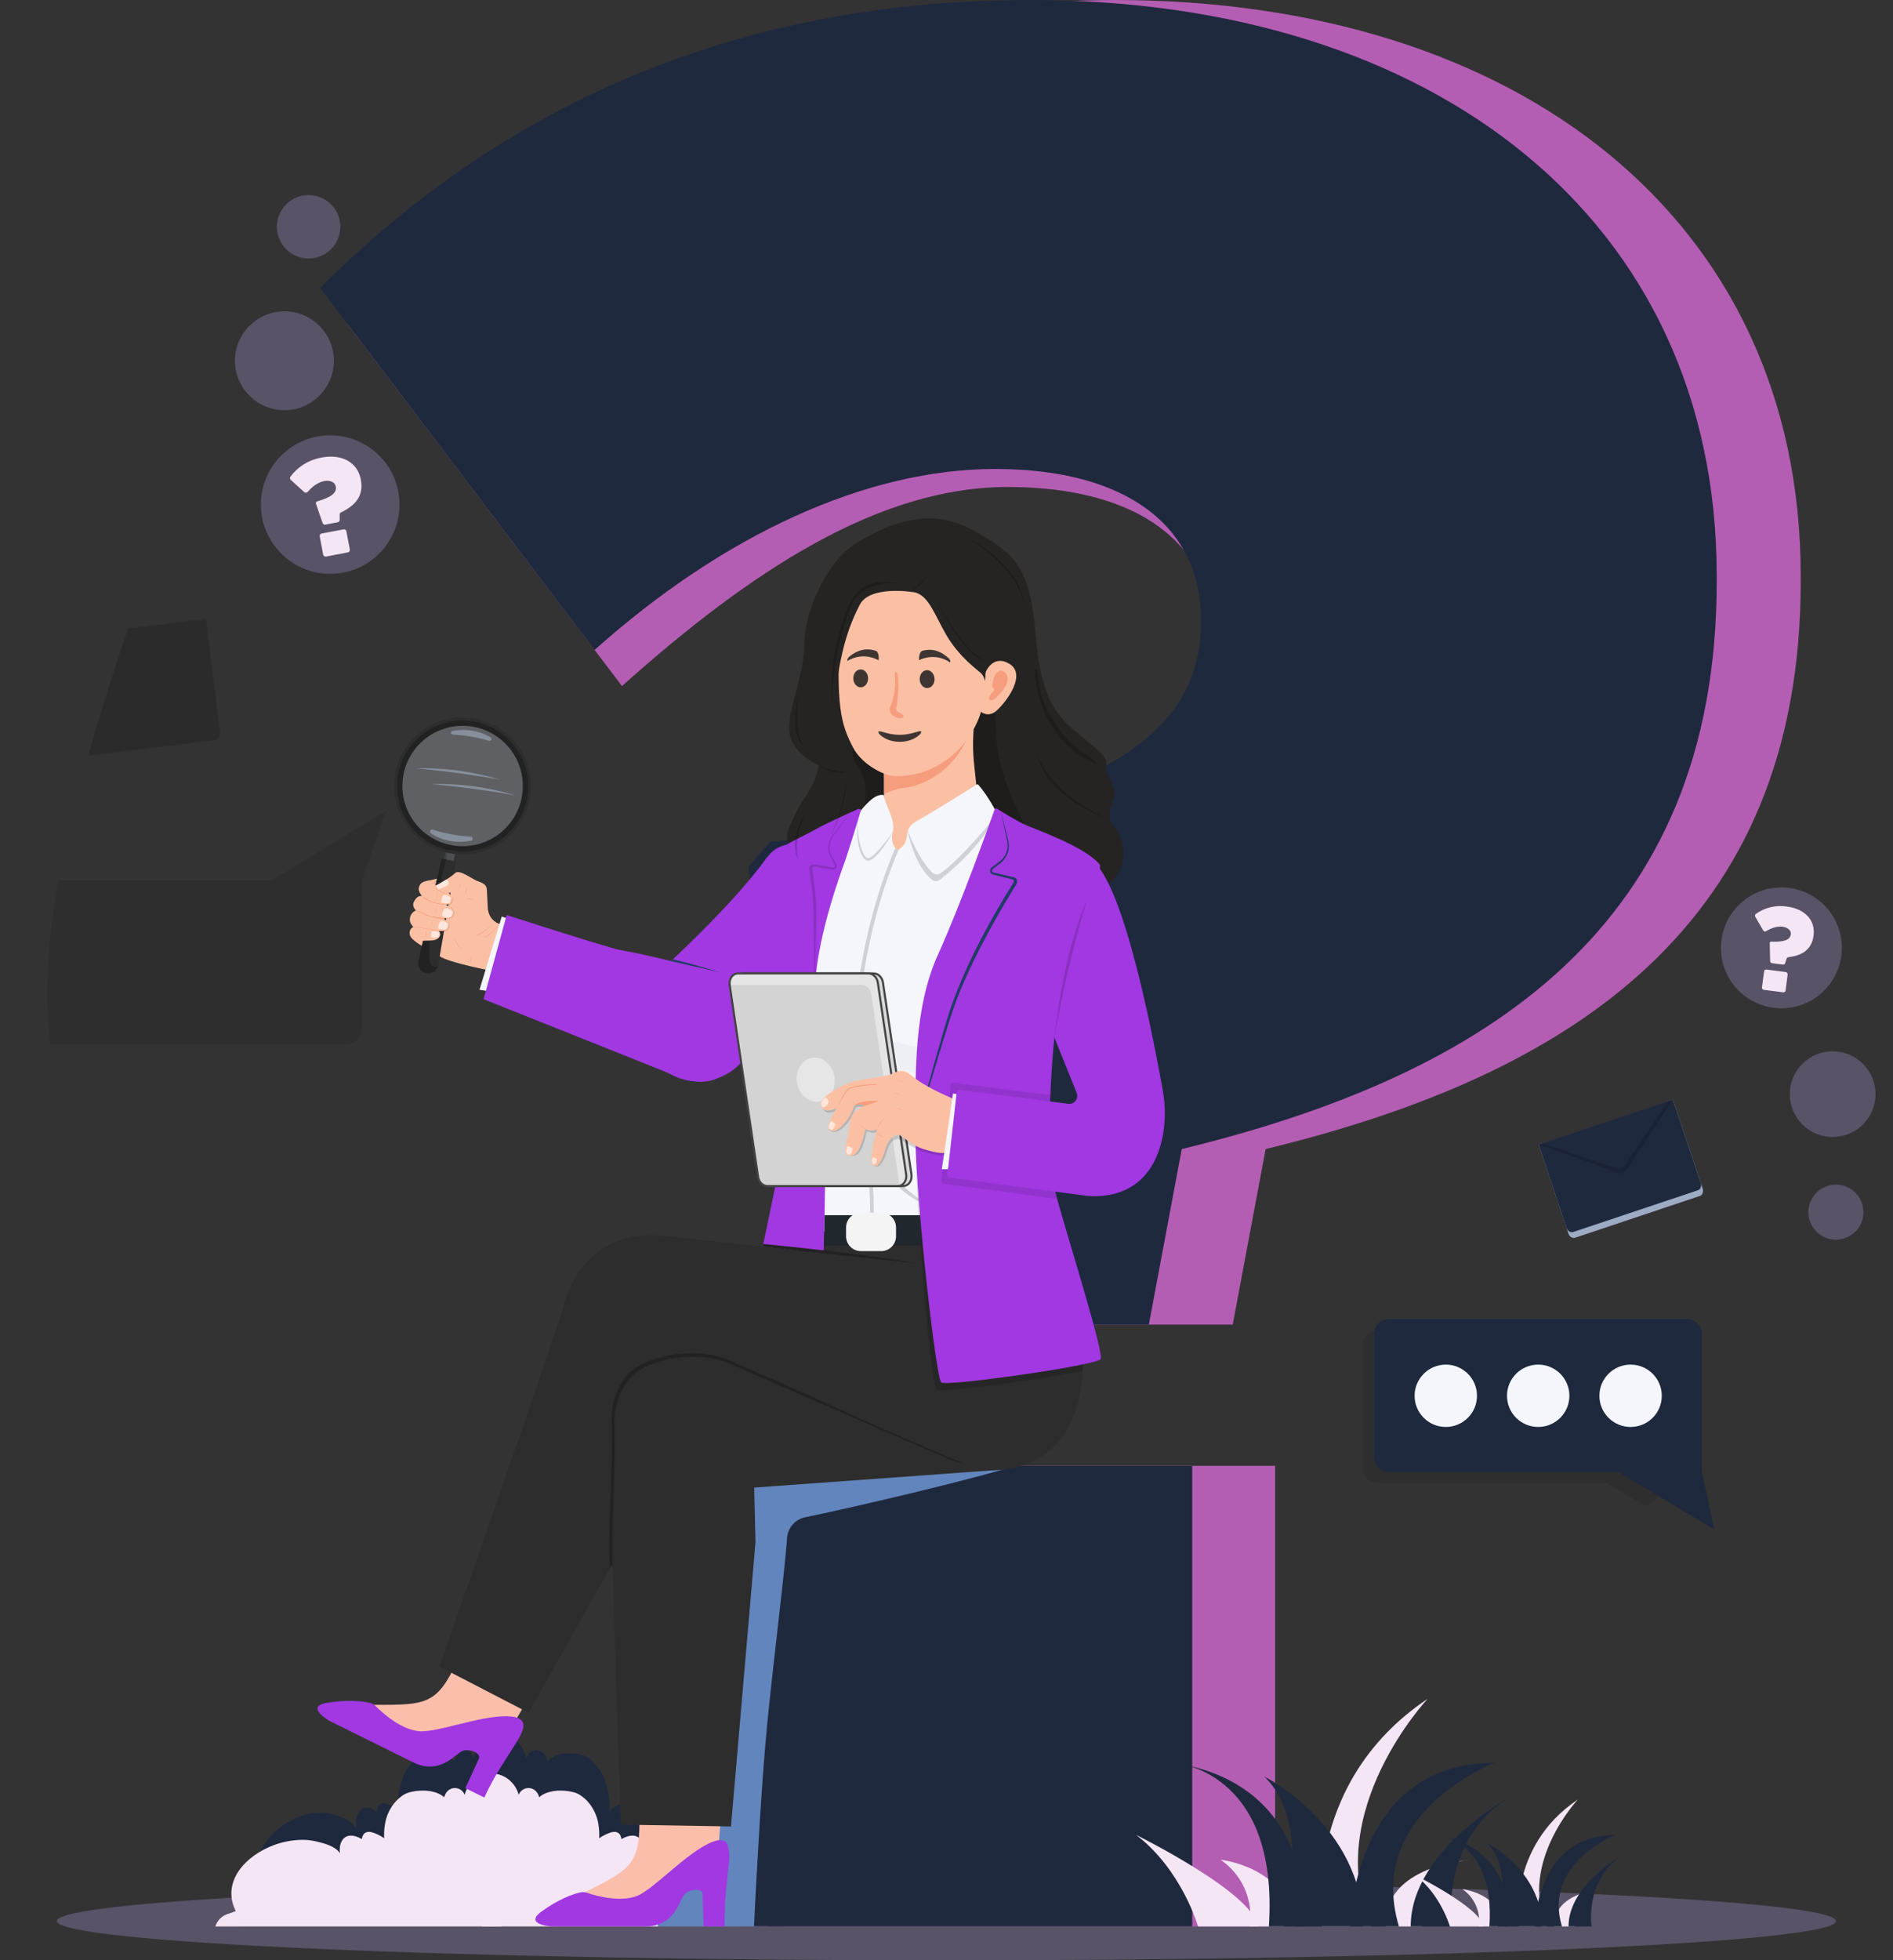 <svg width="429" height="444" viewBox="0 0 429 444" fill="none" xmlns="http://www.w3.org/2000/svg">
<rect x="0" y="0" width="429" height="444" fill="#333333" stroke="none"/>
<g clip-path="url(#clip0_672_1290)">
<path d="M214.488 444.004C325.826 444.004 416.084 440.022 416.084 435.11C416.084 430.198 325.826 426.216 214.488 426.216C103.149 426.216 12.892 430.198 12.892 435.11C12.892 440.022 103.149 444.004 214.488 444.004Z" fill="#595368"/>
<path d="M416.059 280.781C419.504 280.781 422.297 277.991 422.297 274.55C422.297 271.109 419.504 268.319 416.059 268.319C412.614 268.319 409.821 271.109 409.821 274.55C409.821 277.991 412.614 280.781 416.059 280.781Z" fill="#595368"/>
<path d="M415.325 257.52C420.689 257.52 425.037 253.177 425.037 247.819C425.037 242.462 420.689 238.119 415.325 238.119C409.961 238.119 405.613 242.462 405.613 247.819C405.613 253.177 409.961 257.52 415.325 257.52Z" fill="#595368"/>
<path d="M69.938 58.549C73.91 58.549 77.13 55.333 77.13 51.365C77.13 47.398 73.91 44.182 69.938 44.182C65.966 44.182 62.746 47.398 62.746 51.365C62.746 55.333 65.966 58.549 69.938 58.549Z" fill="#595368"/>
<path d="M64.459 92.904C70.647 92.904 75.663 87.894 75.663 81.713C75.663 75.532 70.647 70.522 64.459 70.522C58.271 70.522 53.255 75.532 53.255 81.713C53.255 87.894 58.271 92.904 64.459 92.904Z" fill="#595368"/>
<path d="M403.706 228.369C411.272 228.369 417.405 222.243 417.405 214.686C417.405 207.129 411.272 201.002 403.706 201.002C396.14 201.002 390.007 207.129 390.007 214.686C390.007 222.243 396.14 228.369 403.706 228.369Z" fill="#595368"/>
<path d="M401.161 217.691C401.16 217.806 401.203 217.917 401.28 218.003C401.356 218.089 401.462 218.143 401.577 218.155L404.023 218.473C404.136 218.496 404.254 218.477 404.354 218.418C404.453 218.359 404.527 218.266 404.561 218.155C404.659 217.838 404.806 217.422 404.879 217.153C404.908 217.062 404.962 216.981 405.036 216.92C405.11 216.859 405.2 216.821 405.295 216.811C408.255 216.42 410.555 215.223 410.995 211.924V211.876C411.46 208.357 408.94 205.84 404.953 205.327C402.485 204.944 399.965 205.541 397.932 206.989C397.834 207.058 397.764 207.161 397.737 207.278C397.71 207.396 397.727 207.519 397.785 207.624L399.571 210.727C399.637 210.84 399.741 210.927 399.865 210.971C400 210.998 400.14 210.972 400.256 210.898C401.528 210.116 402.874 209.75 403.999 209.896C405.124 210.043 405.956 210.727 405.858 211.656H405.833C405.687 212.804 404.488 213.415 401.308 213.268L401.112 213.439C401.082 213.473 401.065 213.516 401.063 213.562C401.088 214.05 401.137 216.665 401.161 217.691ZM399.302 223.653C399.295 223.717 399.301 223.782 399.32 223.844C399.338 223.906 399.369 223.964 399.41 224.014C399.451 224.064 399.501 224.105 399.558 224.135C399.615 224.166 399.678 224.184 399.742 224.191L404.097 224.753C404.161 224.763 404.227 224.76 404.29 224.745C404.353 224.73 404.413 224.702 404.465 224.663C404.518 224.624 404.562 224.576 404.595 224.52C404.629 224.464 404.65 224.402 404.659 224.337L405.124 220.721C405.132 220.59 405.092 220.46 405.011 220.356C404.93 220.253 404.813 220.183 404.684 220.159L400.329 219.597C400.266 219.587 400.202 219.589 400.14 219.605C400.078 219.62 400.02 219.649 399.97 219.688C399.919 219.727 399.877 219.776 399.847 219.831C399.816 219.887 399.797 219.949 399.791 220.012L399.302 223.653Z" fill="#F5E6F6"/>
<path d="M74.831 129.971C83.505 129.971 90.536 122.948 90.536 114.284C90.536 105.62 83.505 98.597 74.831 98.597C66.157 98.597 59.126 105.62 59.126 114.284C59.126 122.948 66.157 129.971 74.831 129.971Z" fill="#595368"/>
<path d="M73.118 118.463C73.158 118.593 73.246 118.703 73.364 118.771C73.482 118.839 73.621 118.86 73.754 118.829L76.543 118.291C76.666 118.264 76.776 118.196 76.856 118.099C76.936 118.001 76.981 117.88 76.983 117.754V116.532C76.98 116.428 77.009 116.326 77.066 116.238C77.123 116.151 77.205 116.083 77.301 116.044C80.383 114.553 82.487 112.427 81.778 108.689V108.64C81.019 104.633 77.399 102.776 72.874 103.631C69.571 104.266 67.345 105.928 65.828 107.956C65.745 108.064 65.706 108.201 65.719 108.337C65.733 108.473 65.798 108.599 65.902 108.689L68.935 111.45C69.053 111.545 69.2 111.597 69.351 111.596C69.498 111.573 69.635 111.504 69.742 111.401C70.868 110.081 72.164 109.202 73.485 108.957C74.806 108.713 75.907 109.177 76.103 110.228C76.347 111.548 75.246 112.598 71.748 113.6L71.601 113.844C71.587 113.865 71.577 113.89 71.572 113.915C71.568 113.94 71.57 113.966 71.577 113.991C71.724 114.529 72.727 117.339 73.118 118.463ZM73.24 125.622C73.27 125.762 73.352 125.886 73.471 125.968C73.589 126.05 73.734 126.083 73.876 126.062L78.842 125.109C78.914 125.097 78.982 125.071 79.043 125.033C79.104 124.994 79.156 124.944 79.197 124.884C79.238 124.825 79.267 124.758 79.282 124.688C79.296 124.617 79.297 124.544 79.283 124.473L78.5 120.344C78.488 120.273 78.462 120.205 78.424 120.144C78.385 120.083 78.335 120.03 78.275 119.989C78.216 119.948 78.149 119.92 78.078 119.905C78.007 119.89 77.935 119.89 77.864 119.904L72.898 120.833C72.752 120.862 72.624 120.948 72.541 121.072C72.459 121.195 72.429 121.347 72.458 121.492L73.24 125.622Z" fill="#F5E6F6"/>
<path fill-rule="evenodd" clip-rule="evenodd" d="M110.596 436.332H177.55C177.574 433.961 176.987 432.764 176.424 432.08C175.324 430.785 174.052 430.761 172.755 430.028C175.177 424.432 173.22 418.934 168.572 414.951C165.563 412.361 161.331 410.553 157.27 410.553C156.137 410.548 155.008 410.704 153.919 411.017C152.011 411.555 149.442 412.337 148.415 414.218C148.708 411.995 147.95 409.405 145.846 409.405C145.161 409.405 144.305 409.698 143.302 410.358C143.131 408.892 142.446 408.379 141.59 408.379C140.734 408.379 138.874 409.405 138.092 410.138C138.148 408.88 138.083 407.62 137.896 406.375C137.578 404.127 136.82 401.977 135.45 400.193C135.431 400.143 135.397 400.1 135.352 400.071C134.947 399.544 134.488 399.061 133.982 398.629L133.615 398.336C133.192 398.005 132.711 397.757 132.196 397.603C131.227 397.279 130.209 397.122 129.187 397.139H128.355L127.524 397.236H127.45L126.79 397.383C125.739 397.615 124.784 398.16 124.05 398.947C123.708 397.236 122.631 396.406 121.555 396.406C120.479 396.406 119.696 397.041 119.28 398.263C118.742 395.77 116.907 393.302 114.461 392.643C114.052 392.546 113.633 392.497 113.213 392.496H112.944C112.129 392.528 111.33 392.728 110.596 393.082V416.637C111.476 416.784 112.063 435.599 110.596 436.283V436.332Z" fill="#1F293E"/>
<path fill-rule="evenodd" clip-rule="evenodd" d="M115.317 436.332H54.087C54.283 435.574 54.601 432.764 55.114 432.08C56.117 430.785 57.291 430.761 58.466 430.028C56.264 424.432 58.05 418.934 62.282 414.951C65.046 412.361 68.911 410.553 72.629 410.553C73.667 410.546 74.699 410.703 75.687 411.017C77.449 411.555 79.773 412.337 80.727 414.218C80.457 411.995 81.142 409.405 83.075 409.405C83.711 409.405 84.494 409.698 85.399 410.358C85.57 408.892 86.182 408.379 86.965 408.379C87.747 408.379 89.435 409.405 90.169 410.138C90.129 408.881 90.186 407.623 90.34 406.375C90.634 404.127 91.319 401.977 92.567 400.193L92.664 400.071C93.033 399.551 93.451 399.069 93.912 398.629L94.254 398.336C94.645 398.011 95.093 397.762 95.575 397.603C96.452 397.279 97.381 397.121 98.315 397.139H99.073L99.832 397.236H99.905L100.492 397.383C101.477 397.624 102.36 398.171 103.012 398.947C103.33 397.236 104.309 396.406 105.287 396.406C106.266 396.406 106.999 397.041 107.366 398.263C107.856 395.77 109.544 393.302 111.794 392.643C112.161 392.544 112.539 392.495 112.919 392.496H113.164C113.916 392.529 114.652 392.73 115.317 393.083V416.637C114.509 416.784 113.971 435.599 115.317 436.283V436.332Z" fill="#1F293E"/>
<path fill-rule="evenodd" clip-rule="evenodd" d="M109.128 436.332H174.052C173.84 435.654 173.462 435.041 172.951 434.548C171.899 433.448 170.651 433.448 169.404 432.838C171.752 428.219 169.844 423.626 165.367 420.352C162.432 418.201 158.322 416.711 154.384 416.711C153.297 416.709 152.213 416.832 151.155 417.077C149.295 417.517 146.8 418.177 145.797 419.741C146.091 417.884 145.357 415.758 143.327 415.758C142.642 415.758 141.81 415.978 140.831 416.54C140.685 415.318 140 414.903 139.192 414.903C138.385 414.903 136.575 415.758 135.792 416.369C135.846 415.323 135.788 414.275 135.621 413.241C135.339 411.339 134.516 409.557 133.248 408.11L133.15 407.988C132.741 407.553 132.291 407.161 131.805 406.815C131.701 406.72 131.586 406.638 131.462 406.57C131.035 406.291 130.563 406.084 130.068 405.96C129.12 405.697 128.141 405.565 127.157 405.569H126.35L125.542 405.666H125.469L124.857 405.789C123.781 406.033 122.827 406.448 122.191 407.084C121.848 405.666 120.797 404.982 119.769 404.982C119.285 404.981 118.813 405.128 118.415 405.404C118.017 405.679 117.713 406.069 117.543 406.522C117.029 404.445 115.244 402.417 112.871 401.879C112.479 401.781 112.076 401.731 111.672 401.732H111.427C110.635 401.734 109.852 401.9 109.128 402.221V421.72C109.984 421.867 110.571 435.696 109.128 436.283V436.332Z" fill="#F5E6F6"/>
<path fill-rule="evenodd" clip-rule="evenodd" d="M113.702 436.332H48.803C49.014 435.66 49.383 435.049 49.879 434.548C50.955 433.448 52.178 433.448 53.426 432.838C51.102 428.219 53.01 423.626 57.487 420.352C60.687 418.04 64.522 416.769 68.471 416.711C69.558 416.709 70.641 416.832 71.7 417.077C73.559 417.517 76.029 418.177 77.032 419.741C76.763 417.884 77.497 415.758 79.528 415.758C80.213 415.758 81.02 415.978 81.998 416.54C82.17 415.318 82.83 414.903 83.662 414.903C84.494 414.903 86.279 415.758 87.062 416.369C87.009 415.323 87.066 414.275 87.233 413.241C87.515 411.339 88.339 409.557 89.606 408.11L89.704 407.988C90.11 407.56 90.552 407.167 91.025 406.815L91.392 406.57C91.82 406.291 92.291 406.084 92.786 405.96C93.734 405.695 94.714 405.564 95.698 405.569H96.505L97.287 405.666H97.385L97.997 405.789C99.049 406.033 100.003 406.448 100.663 407.084C101.006 405.666 102.058 404.982 103.085 404.982C103.569 404.981 104.042 405.128 104.44 405.404C104.837 405.679 105.142 406.069 105.311 406.522C105.825 404.445 107.586 402.417 109.984 401.879C110.376 401.781 110.778 401.731 111.182 401.732H111.427C112.211 401.734 112.986 401.9 113.702 402.221V421.72C112.846 421.867 112.283 435.696 113.702 436.283V436.332Z" fill="#F5E6F6"/>
<path d="M288.976 331.996H167.936V436.319H288.976V331.996Z" fill="#B45EB3"/>
<path fill-rule="evenodd" clip-rule="evenodd" d="M204.116 300.011L188.582 196.287L193.548 190.691C265.688 184.485 274.984 171.803 274.984 145.096V144.461C274.984 123.349 258.202 110.301 228.358 110.301C199.125 110.301 170.162 129.287 140.953 155.383L78.769 73.405C116.687 35.507 181.121 0.004 252.625 0.004C344.042 0.004 408.085 49.704 408.085 130.435V131.682C408.085 209.945 355.857 243.494 286.824 260.256L279.363 300.011H204.116Z" fill="#B45EB3"/>
<path d="M270.189 331.996H149.148V436.319H270.189V331.996Z" fill="#1F293E"/>
<path fill-rule="evenodd" clip-rule="evenodd" d="M230.022 331.996H149.148V436.332H170.871C171.165 430.076 172.241 409.307 173.44 395.184C174.638 381.061 177.55 359.045 178.357 348.538C178.393 347.381 178.818 346.27 179.564 345.383C180.309 344.497 181.332 343.887 182.466 343.651C193.352 341.428 220.653 335.026 230.022 331.996Z" fill="#6385BE"/>
<path fill-rule="evenodd" clip-rule="evenodd" d="M185.108 300.011L169.55 196.287L174.54 190.691C246.656 184.485 272.17 167.723 272.17 140.991V140.38C272.17 119.269 255.364 106.221 225.52 106.221C196.287 106.221 163.948 121.126 134.739 147.222L72.556 65.22C110.473 27.346 162.089 0.004 233.593 0.004C325.009 0.004 389.052 49.704 389.052 130.435V131.682C389.052 209.945 336.825 243.494 267.816 260.256L260.355 300.011H185.108Z" fill="#1F293E"/>
<path d="M310.675 436.331H299.618C299.618 436.331 294.432 404.273 323.542 384.774C323.542 384.774 299.569 410.235 310.675 436.331Z" fill="#F5E6F6"/>
<path d="M314.026 436.331H322.221C322.221 436.331 318.356 422.502 333.107 421.231C333.107 421.231 313.341 422.502 314.026 436.331Z" fill="#F5E6F6"/>
<path d="M293.429 436.331H283.228C283.228 436.331 285.038 427.217 276.647 421.231C276.647 421.231 291.912 422.819 293.429 436.331Z" fill="#F5E6F6"/>
<path d="M317.035 436.331H305.978C305.978 436.331 306.296 399.24 338.782 399.24C338.782 399.24 309.256 410.431 317.035 436.331Z" fill="#1F293E"/>
<path d="M290.909 436.332C290.909 436.332 297.612 412.752 286.481 402.368C286.481 402.368 308.62 413.363 308.987 436.332H290.909Z" fill="#1F293E"/>
<path d="M287.558 436.331H295.606C295.606 436.331 298.982 404.273 265.835 399.24C265.835 399.24 289.906 400.486 287.558 436.331Z" fill="#1F293E"/>
<path d="M319.701 436.332H329.07C329.07 436.332 325.719 415.587 344.139 405.837C344.139 405.837 319.701 418.421 319.701 436.332Z" fill="#1F293E"/>
<path d="M285.038 436.331H271.51C271.51 436.331 267.816 423.43 257.444 415.586C257.444 415.586 284.182 428.781 285.038 436.331Z" fill="#F5E6F6"/>
<path d="M350.426 436.332H344.261C344.261 436.332 341.375 418.446 357.594 407.572C357.594 407.572 344.237 421.769 350.426 436.332Z" fill="#F5E6F6"/>
<path d="M352.285 436.332H356.86C356.86 436.332 354.707 428.61 362.927 427.902C362.927 427.902 351.918 428.61 352.285 436.332Z" fill="#F5E6F6"/>
<path d="M340.813 436.332H335.113C335.35 434.725 335.132 433.083 334.484 431.593C333.835 430.103 332.782 428.825 331.443 427.902C331.443 427.902 339.981 428.781 340.813 436.332Z" fill="#F5E6F6"/>
<path d="M353.973 436.332H347.809C347.809 436.332 347.98 415.636 366.107 415.636C366.107 415.636 349.643 421.891 353.973 436.332Z" fill="#1F293E"/>
<path d="M339.418 436.331C339.418 436.331 343.136 423.186 336.947 417.395C336.947 417.395 349.276 423.528 349.497 436.331H339.418Z" fill="#1F293E"/>
<path d="M337.535 436.332H342.036C342.036 436.332 343.919 418.446 325.426 415.636C325.426 415.636 338.856 416.344 337.535 436.332Z" fill="#1F293E"/>
<path d="M355.466 436.332H360.701C360.701 436.332 358.817 424.75 369.091 419.325C369.091 419.325 355.466 426.338 355.466 436.332Z" fill="#1F293E"/>
<path d="M336.14 436.331H328.581C328.581 436.331 326.526 429.148 320.753 424.75C320.753 424.75 335.651 432.129 336.14 436.331Z" fill="#F5E6F6"/>
<path d="M252.576 198.901C250.399 201.442 247.684 202.811 243.281 203.641C240.541 204.155 237.189 204.472 232.884 204.717C221.656 205.401 199.077 201.516 199.077 201.516C197.447 202.67 195.637 203.545 193.719 204.106C189.756 205.279 188.313 203.568 183.543 197.924C178.406 191.864 177.525 190.593 179.017 187.05C180.045 184.607 181.17 182.408 182.124 181.04C184.57 177.594 185.06 175.786 185.524 173.318C185.524 173.318 178.455 170.533 178.846 164.4C179.238 158.267 182.075 153.746 182.271 145.658C182.467 137.571 187.848 126.941 193.597 123.325C199.346 119.709 209.571 114.236 219.894 119.782C230.217 125.329 233.447 128.334 234.743 144.192C236.04 160.05 240.687 163.202 245.702 167.283C250.717 171.363 250.815 171.73 250.717 173.783C250.619 175.835 253.31 178.425 252.381 181.015C251.451 183.605 250.815 185.364 252.576 187.319C254.338 189.274 256.123 194.845 252.576 198.901Z" fill="#262423"/>
<g opacity="0.2">
<path d="M243.28 203.641C240.54 204.155 237.189 204.472 232.883 204.717C221.655 205.401 199.076 201.516 199.076 201.516C197.446 202.67 195.636 203.545 193.719 204.106C188.312 193.33 200.886 182.31 194.159 173.318C188.704 166.012 208.225 152.182 208.225 152.182C208.225 152.182 225.642 148.639 225.789 166.086C225.936 179.964 238.24 197.166 243.28 203.641Z" fill="black"/>
</g>
<path d="M222.022 183.874C222.022 183.874 202.403 197.581 195.872 193.452C189.34 189.323 190.563 188.296 190.563 188.296C190.563 188.296 199.492 186.342 200.03 184.607C200.226 183.923 200.324 181.992 200.348 179.842C200.373 176.323 200.275 172.267 200.275 172.267L220.897 161.541C220.897 161.541 220.873 162.029 220.799 162.836C220.604 165.621 220.359 168.553 220.677 172.267C221.117 177.056 222.022 183.874 222.022 183.874Z" fill="#FBC0A4"/>
<path d="M220.897 161.541C220.897 161.541 220.873 162.029 220.8 162.836C217.13 176.201 207.1 178.278 204.923 178.449C202.746 178.62 200.349 179.842 200.349 179.842C200.373 176.323 200.275 172.267 200.275 172.267L220.897 161.541Z" fill="#F69D7D"/>
<path d="M223.196 154.772C222.805 143.41 214.268 128.187 204.629 127.919C194.991 127.65 191.126 128.994 190.466 140.331C189.316 160.245 190.612 164.033 193.328 169.311C195.285 173.147 200.397 175.712 202.648 175.786C214.317 176.128 223.588 165.817 223.196 154.772Z" fill="#FBC0A4"/>
<path d="M225.961 160.856C224.053 162.665 222.389 161.272 222.389 161.272C221.24 158.682 222.903 154.406 222.903 154.406C222.903 152.084 224.811 148.737 227.918 149.934C228.231 150.065 228.534 150.22 228.823 150.398C232.492 152.72 228.529 158.437 225.961 160.856Z" fill="#FBC0A4"/>
<path d="M228.309 153.233C228.554 154.65 227.698 155.872 226.768 156.947C225.838 158.022 225.398 158.291 225.031 158.511C224.664 158.731 224.322 158.706 224.175 158.315C224.028 157.924 224.346 157.533 224.591 157.191C224.835 156.849 225.594 156.238 225.276 155.969C224.958 155.701 224.787 155.554 224.86 155.236L225.056 154.161C225.142 153.67 225.316 153.198 225.569 152.769C225.887 152.28 226.401 151.84 226.964 151.913C227.288 151.989 227.585 152.151 227.822 152.384C228.059 152.617 228.228 152.911 228.309 153.233Z" fill="#F69D7D"/>
<path d="M208.739 165.67C208.568 165.499 208.005 165.695 207.174 165.939C205.062 166.582 202.807 166.591 200.691 165.963C199.835 165.719 199.272 165.524 199.125 165.695C198.979 165.866 199.076 165.939 199.223 166.183C199.464 166.482 199.753 166.738 200.079 166.941C200.584 167.26 201.126 167.514 201.694 167.698C202.417 167.91 203.167 168.017 203.92 168.016C204.676 168.023 205.428 167.908 206.146 167.674C206.722 167.511 207.267 167.255 207.761 166.916C208.094 166.713 208.384 166.448 208.617 166.134C208.788 165.914 208.813 165.743 208.739 165.67Z" fill="#3E3533"/>
<path d="M215.1 149.177L215.002 149.104C213.265 147.442 211.259 146.831 209.18 147.369C209.071 147.385 208.967 147.424 208.874 147.482C208.781 147.541 208.702 147.619 208.641 147.711C208.323 148.175 208.274 148.737 208.274 149.519C210.696 148.419 213.118 148.59 215.32 150.032C215.353 149.95 215.368 149.861 215.364 149.773C215.36 149.684 215.336 149.598 215.295 149.519C215.25 149.394 215.184 149.279 215.1 149.177Z" fill="#3E3533"/>
<path d="M192.324 148.859C192.349 148.835 192.398 148.81 192.422 148.761C194.232 147.222 196.287 146.709 198.342 147.369C198.449 147.391 198.549 147.435 198.638 147.498C198.726 147.561 198.8 147.642 198.856 147.735C199.149 148.224 199.174 148.761 199.125 149.543C196.752 148.322 194.33 148.37 192.055 149.69C192.031 149.609 192.022 149.525 192.031 149.441C192.039 149.357 192.064 149.275 192.104 149.201C192.145 149.069 192.221 148.951 192.324 148.859Z" fill="#3E3533"/>
<path d="M208.421 153.844C208.446 154.968 209.229 155.872 210.158 155.848C211.088 155.823 211.822 154.895 211.797 153.795C211.773 152.696 210.99 151.767 210.06 151.791C209.131 151.816 208.397 152.744 208.421 153.844Z" fill="#3E3533"/>
<path d="M193.377 153.673C193.401 154.797 194.159 155.701 195.089 155.676C196.019 155.652 196.752 154.723 196.728 153.599C196.703 152.475 195.945 151.596 195.016 151.62C194.086 151.645 193.352 152.549 193.377 153.673Z" fill="#3E3533"/>
<path d="M202.746 152.964C202.73 152.833 202.738 152.701 202.77 152.573C202.893 152.256 203.113 151.816 203.407 152.695C203.7 153.575 203.602 158.535 203.113 160.319C203.064 160.514 203.084 160.719 203.168 160.902C203.253 161.084 203.397 161.232 203.578 161.321L204.263 161.638C204.37 161.683 204.467 161.749 204.547 161.834C204.627 161.918 204.689 162.018 204.728 162.127C204.801 162.371 204.728 162.665 204.018 162.689C202.746 162.713 201.229 161.443 201.694 160.27C202.159 159.097 203.235 156.018 202.746 152.964Z" fill="#F69D7D"/>
<path d="M206.635 134.076C206.635 134.076 197.144 132.586 194.869 136.935C192.594 141.285 190.392 147.173 189.34 157.436C189.34 157.436 186.771 137.009 190.049 131.999C193.327 126.99 203.284 123.105 210.941 128.334C218.597 133.563 224.175 147.076 223.221 154.284C223.221 154.284 223.025 153.111 222.267 152.427C221.508 151.743 217.325 148.737 214.488 143.875C211.65 139.012 210.304 134.296 206.635 134.076Z" fill="#262423"/>
<g opacity="0.2">
<path d="M192.031 174.808C192.031 174.808 188.264 174.882 185.524 173.318C185.524 173.318 188.387 175.786 192.031 174.808Z" fill="black"/>
</g>
<g opacity="0.2">
<path d="M206.22 134.003C206.22 134.003 209.008 131.926 210.232 130.313C210.232 130.313 209.204 132.513 206.22 134.003Z" fill="black"/>
</g>
<g opacity="0.2">
<path d="M219.258 121.932C219.258 121.932 231.244 127.234 232.345 137.717C232.345 137.717 231.587 129.189 219.258 121.932Z" fill="black"/>
</g>
<g opacity="0.2">
<path d="M234.547 151.742C234.544 151.69 234.562 151.639 234.596 151.6C234.63 151.561 234.679 151.538 234.731 151.535C234.783 151.531 234.834 151.549 234.873 151.583C234.912 151.618 234.935 151.666 234.939 151.718C235.379 153.697 235.648 157.362 236.798 159.757C238.535 163.398 242.057 168.48 245.042 170.141C248.026 171.803 250.741 174.833 244.993 171.314C239.611 168.016 234.596 160.05 234.547 151.742Z" fill="black"/>
</g>
<g opacity="0.2">
<path d="M250.961 185.511C250.961 185.511 236.797 180.502 235.061 170.679C235.061 170.679 237.018 178.963 250.961 185.511Z" fill="black"/>
</g>
<g opacity="0.2">
<path d="M203.602 132.17C203.602 132.17 195.676 131.242 193.01 136.984C190.343 142.726 187.995 155.139 188.778 160.661C188.778 160.661 186.796 149.91 192.569 136.691C195.578 129.824 203.602 132.17 203.602 132.17Z" fill="black"/>
</g>
<g opacity="0.2">
<path d="M182.124 168.871C182.295 169.115 178.626 167.234 180.974 157.436C180.974 157.436 179.702 165.377 182.124 168.871Z" fill="black"/>
</g>
<g opacity="0.2">
<path d="M212.091 135.762C212.091 135.762 217.864 148.077 223.099 149.69C223.099 149.69 218.451 147.637 212.091 135.762Z" fill="black"/>
</g>
<path d="M106.118 198.632L110.546 205.596C110.546 205.596 110.521 208.895 114.093 209.506C115.764 209.804 117.459 209.952 119.157 209.946C118.692 211.705 117.836 218.131 118.227 220.33C118.227 220.33 114.607 219.842 113.726 220.11C112.845 220.379 101.226 217.911 99.538 216.518C99.22 216.274 95.868 214.441 94.939 213.831C92.664 212.34 97.654 200.538 97.679 199.585C97.703 198.632 106.118 198.632 106.118 198.632Z" fill="#FBC0A4"/>
<path d="M102.841 211.729C102.895 212.417 103.101 213.085 103.443 213.685C103.786 214.285 104.257 214.802 104.822 215.199C104.822 215.199 103.134 213.782 102.841 211.729Z" fill="#F69D7D"/>
<path d="M113.139 209.261C113.139 209.261 111.354 212.071 109.299 212.462C109.299 212.462 111.134 211.925 113.139 209.261Z" fill="#F69D7D"/>
<path d="M112.209 208.772C112.209 208.772 109.372 211.9 107.562 211.876C107.562 211.876 109.347 211.631 112.209 208.772Z" fill="#F69D7D"/>
<path d="M106.706 218.498C106.706 218.498 106.682 216.469 107.318 215.639C107.318 215.639 106.461 216.689 106.706 218.498Z" fill="#F69D7D"/>
<path d="M98.07 219.573C98.392 219.349 98.625 219.021 98.731 218.644C98.701 218.754 98.66 218.86 98.609 218.962C98.484 219.207 98.298 219.417 98.07 219.573Z" fill="#444D56"/>
<path fill-rule="evenodd" clip-rule="evenodd" d="M101.422 191.375L100.59 194.698L102.791 195.187L103.403 191.815L101.446 191.375H101.422Z" fill="#4E4F53"/>
<path fill-rule="evenodd" clip-rule="evenodd" d="M101.299 194.82L101.201 194.429L101.471 191.791H101.324L100.59 194.723L101.299 194.82Z" fill="black" fill-opacity="0.15"/>
<path d="M98.07 219.573C98.392 219.349 98.625 219.021 98.731 218.644C98.701 218.754 98.66 218.86 98.609 218.962C98.484 219.207 98.298 219.417 98.07 219.573Z" fill="#5C6874"/>
<path fill-rule="evenodd" clip-rule="evenodd" d="M100.125 194.503C100.1 194.478 100.076 194.503 100.052 194.527C99.782 195.798 94.841 217.691 94.841 217.691C94.771 217.987 94.763 218.293 94.818 218.592C94.873 218.89 94.989 219.174 95.159 219.426C95.331 219.679 95.551 219.896 95.808 220.063C96.064 220.231 96.35 220.347 96.651 220.403C96.952 220.463 97.262 220.458 97.561 220.391C97.86 220.324 98.142 220.195 98.388 220.012C98.78 219.727 99.071 219.325 99.22 218.864C99.264 218.745 99.297 218.622 99.318 218.498L103.329 195.138L103.281 195.065L100.125 194.503Z" fill="#2D2D2D"/>
<path fill-rule="evenodd" clip-rule="evenodd" d="M100.614 194.576L100.125 194.503C100.1 194.478 100.076 194.503 100.052 194.527C99.782 195.798 94.841 217.691 94.841 217.691C94.771 217.987 94.763 218.293 94.818 218.592C94.873 218.89 94.989 219.174 95.159 219.426C95.268 219.576 95.391 219.715 95.526 219.841C95.833 220.128 96.215 220.322 96.627 220.403H96.651C96.952 220.463 97.262 220.458 97.561 220.391C97.86 220.324 98.142 220.195 98.388 220.012C98.514 219.92 98.629 219.813 98.731 219.695C98.961 219.464 99.13 219.178 99.22 218.864C99.023 218.93 98.816 218.963 98.608 218.962C98.331 218.966 98.062 218.871 97.85 218.693C95.55 216.567 100.394 197.362 101.006 195.016C101.03 194.9 101.063 194.785 101.103 194.674L100.614 194.576Z" fill="#222222"/>
<path d="M102.131 192.622C105.024 193.158 108.011 192.825 110.715 191.665C113.419 190.505 115.717 188.57 117.319 186.105C118.922 183.64 119.756 180.756 119.717 177.817C119.678 174.878 118.766 172.017 117.099 169.595C115.431 167.174 113.082 165.301 110.349 164.213C107.615 163.126 104.62 162.872 101.742 163.485C98.865 164.098 96.234 165.55 94.182 167.657C92.131 169.764 90.751 172.432 90.218 175.322C89.517 179.192 90.376 183.182 92.607 186.423C94.839 189.663 98.262 191.891 102.131 192.622ZM107.66 162.763C110.681 163.321 113.468 164.762 115.669 166.902C117.87 169.043 119.386 171.787 120.026 174.789C120.666 177.79 120.4 180.913 119.262 183.764C118.125 186.614 116.167 189.064 113.636 190.803C111.105 192.542 108.114 193.492 105.042 193.534C101.97 193.575 98.955 192.706 96.378 191.036C93.801 189.366 91.777 186.97 90.563 184.151C89.349 181.332 88.999 178.217 89.558 175.2C89.928 173.196 90.691 171.284 91.801 169.575C92.912 167.865 94.348 166.391 96.029 165.236C97.71 164.081 99.603 163.268 101.598 162.843C103.594 162.419 105.654 162.392 107.66 162.763Z" fill="#2D2D2D"/>
<path fill-rule="evenodd" clip-rule="evenodd" d="M107.538 163.422C110.432 163.955 113.102 165.333 115.211 167.382C117.321 169.431 118.774 172.059 119.388 174.933C120.002 177.808 119.748 180.799 118.659 183.53C117.571 186.26 115.695 188.607 113.271 190.272C110.847 191.938 107.982 192.848 105.04 192.887C102.098 192.926 99.21 192.093 96.743 190.492C94.275 188.892 92.338 186.596 91.176 183.896C90.015 181.195 89.682 178.211 90.218 175.322C90.938 171.451 93.165 168.023 96.413 165.792C99.66 163.561 103.662 162.708 107.538 163.422ZM91.417 175.541C90.925 178.193 91.231 180.931 92.297 183.409C93.363 185.887 95.141 187.994 97.405 189.463C99.67 190.931 102.32 191.696 105.02 191.66C107.72 191.624 110.348 190.79 112.573 189.261C114.798 187.733 116.519 185.58 117.519 183.075C118.518 180.569 118.752 177.824 118.189 175.186C117.626 172.548 116.293 170.136 114.358 168.255C112.423 166.375 109.973 165.109 107.318 164.619C103.76 163.969 100.09 164.754 97.11 166.801C94.129 168.848 92.083 171.991 91.417 175.541Z" fill="#222222"/>
<path fill-rule="evenodd" clip-rule="evenodd" d="M91.416 175.542C90.924 178.193 91.23 180.932 92.296 183.41C93.362 185.888 95.14 187.994 97.404 189.463C99.669 190.931 102.319 191.696 105.019 191.66C107.719 191.625 110.347 190.79 112.572 189.261C114.797 187.733 116.518 185.58 117.518 183.075C118.517 180.569 118.751 177.824 118.188 175.186C117.626 172.549 116.292 170.137 114.357 168.256C112.422 166.375 109.972 165.109 107.317 164.619C103.758 163.963 100.085 164.745 97.103 166.793C94.121 168.841 92.076 171.988 91.416 175.542Z" fill="#E6EAF6" fill-opacity="0.25"/>
<path d="M97.459 188.394C97.463 188.468 97.486 188.541 97.524 188.604C97.562 188.668 97.616 188.722 97.679 188.761C100.884 190.862 104.333 190.838 106.73 190.422C106.843 190.404 106.944 190.343 107.012 190.252C107.081 190.161 107.111 190.047 107.097 189.934C107.1 189.877 107.092 189.82 107.073 189.767C107.053 189.714 107.023 189.665 106.984 189.624C106.945 189.583 106.898 189.55 106.846 189.528C106.794 189.505 106.738 189.494 106.681 189.494C103.747 189.334 100.845 188.8 98.046 187.906C97.974 187.885 97.897 187.883 97.824 187.899C97.751 187.915 97.682 187.948 97.624 187.996C97.567 188.044 97.521 188.106 97.493 188.175C97.464 188.244 97.452 188.319 97.459 188.394Z" fill="#B8C9E5" fill-opacity="0.45"/>
<path d="M102.229 165.988C102.229 166.091 102.27 166.191 102.344 166.264C102.417 166.338 102.517 166.379 102.62 166.379C105.407 166.526 108.166 167.001 110.84 167.796C110.906 167.817 110.976 167.821 111.043 167.807C111.111 167.794 111.174 167.765 111.228 167.721C111.281 167.677 111.323 167.621 111.349 167.558C111.375 167.494 111.385 167.425 111.378 167.356C111.38 167.29 111.362 167.225 111.327 167.168C111.293 167.112 111.242 167.067 111.182 167.038C108.124 165.133 104.847 165.157 102.572 165.548C102.52 165.554 102.47 165.57 102.425 165.596C102.38 165.621 102.34 165.655 102.308 165.696C102.276 165.737 102.253 165.784 102.239 165.834C102.226 165.884 102.222 165.936 102.229 165.988Z" fill="#B8C9E5" fill-opacity="0.45"/>
<path fill-rule="evenodd" clip-rule="evenodd" d="M116.882 180.16C110.644 178.278 104.144 177.403 97.63 177.57C97.63 177.57 107.39 178.425 116.882 180.16Z" fill="#B8C9E5" fill-opacity="0.45"/>
<path fill-rule="evenodd" clip-rule="evenodd" d="M113.335 176.592C107.097 174.71 100.597 173.836 94.083 174.002C94.083 174.002 103.868 174.858 113.335 176.592Z" fill="#B8C9E5" fill-opacity="0.45"/>
<path d="M101.691 202.249C101.691 202.249 102.621 203.177 102.449 203.837C102.278 204.497 102.033 204.814 101.006 204.888C101.006 204.888 103.11 205.938 102.743 207.038C102.376 208.137 101.813 208.04 100.835 207.966C100.835 207.966 100.639 208.04 100.664 208.137C100.698 208.184 100.739 208.225 100.786 208.26C101.104 208.431 101.862 208.895 101.667 209.848C101.471 210.801 100.639 210.972 99.416 210.85C99.588 210.98 99.71 211.164 99.763 211.373C99.817 211.581 99.798 211.802 99.71 211.998C99.392 212.707 98.633 213.024 97.435 213.049C96.701 213.073 95.844 213.024 95.306 213.171C94.964 213.269 94.768 213.415 94.793 213.709C94.719 213.66 92.909 212.56 92.836 211.583C92.762 210.605 93.178 210.214 93.667 209.946C93.643 209.921 92.885 209.139 92.885 208.455C92.844 207.984 92.954 207.511 93.201 207.107C93.447 206.703 93.816 206.387 94.254 206.207C94.254 206.207 93.276 205.327 93.765 204.326C94.254 203.324 94.744 202.933 95.6 202.908C95.6 202.908 94.67 201.858 94.939 201.003C95.209 200.147 95.453 199.536 98.291 199.268C99.22 199.17 97.679 199.805 99.073 200.758C99.911 201.315 100.785 201.813 101.691 202.249Z" fill="#FBC0A4"/>
<path fill-rule="evenodd" clip-rule="evenodd" d="M98.609 199.316C99.196 199.316 97.924 199.927 99.245 200.831C100.003 201.342 100.796 201.799 101.618 202.2C101.765 202.273 101.74 202.2 101.74 202.2L101.838 202.322C101.838 202.322 102.792 203.25 102.621 203.91C102.45 204.57 102.278 204.863 101.251 204.936C101.251 204.936 103.257 206.011 102.89 207.111C102.523 208.211 101.985 208.113 100.982 208.04C100.982 208.04 100.811 208.088 100.835 208.211C100.86 208.333 100.884 208.284 100.957 208.333C101.031 208.382 102.034 208.968 101.814 209.921C101.593 210.874 100.811 211.045 99.588 210.923C99.759 211.053 99.881 211.237 99.935 211.446C99.988 211.654 99.969 211.875 99.881 212.071C99.563 212.755 98.805 213.097 97.606 213.122C97.019 213.146 96.016 213.122 95.356 213.171C95.894 213.024 96.725 213.073 97.435 213.049C98.633 213.024 99.392 212.682 99.71 211.998C99.798 211.802 99.817 211.581 99.763 211.373C99.71 211.164 99.588 210.98 99.416 210.849C100.639 210.972 101.471 210.727 101.667 209.848C101.863 208.968 101.104 208.43 100.786 208.259C100.739 208.225 100.698 208.184 100.664 208.137C100.639 208.04 100.835 207.966 100.835 207.966C101.814 208.04 102.376 208.113 102.743 207.038C103.11 205.963 101.006 204.887 101.006 204.887C102.034 204.814 102.229 204.619 102.45 203.837C102.67 203.055 101.691 202.249 101.691 202.249C100.785 201.812 99.911 201.314 99.074 200.758C98.022 200.049 98.633 199.512 98.609 199.316Z" fill="black" fill-opacity="0.15"/>
<path d="M101.006 204.887C101.006 204.887 97.997 204.472 97.067 203.861L95.6 202.908C96.054 203.48 96.654 203.919 97.336 204.179C98.511 204.643 100.688 205.034 101.006 204.887Z" fill="#F69D7D"/>
<path d="M96.651 207.355L94.254 206.231C95.081 206.475 95.883 206.794 96.651 207.184C97.899 207.771 100.834 207.966 100.834 207.966C100.834 207.966 100.639 208.04 100.663 208.137C99.292 208.094 97.938 207.83 96.651 207.355Z" fill="#F69D7D"/>
<path d="M99.416 210.849C98.321 210.716 97.235 210.52 96.162 210.263C95.344 210.072 94.507 209.966 93.667 209.945C93.667 209.945 93.667 209.677 96.187 210.19C98.706 210.703 99.245 210.678 99.416 210.849Z" fill="#F69D7D"/>
<path d="M95.306 213.171C95.306 213.171 94.597 213.195 94.793 213.709C94.793 213.709 94.524 213.024 95.306 213.171Z" fill="#F69D7D"/>
<path d="M98.878 200.563C98.878 200.563 97.63 199.903 98.071 199.316C98.071 199.316 97.728 199.732 98.878 200.563Z" fill="#F69D7D"/>
<path d="M100.834 202.713C100.74 202.691 100.641 202.7 100.552 202.74C100.464 202.78 100.391 202.847 100.345 202.933C100.149 203.373 99.832 204.106 100.027 204.35C100.223 204.594 101.617 204.717 101.789 204.521C101.96 204.326 102.425 203.544 102.033 203.202C101.642 202.86 101.226 202.786 100.834 202.713Z" fill="#FDE6DB"/>
<path d="M101.128 205.743C101.028 205.716 100.921 205.726 100.827 205.771C100.733 205.816 100.657 205.892 100.615 205.987C100.394 206.451 100.052 207.233 100.272 207.502C100.492 207.771 101.936 207.893 102.156 207.697C102.376 207.502 102.816 206.647 102.4 206.256C101.985 205.865 101.52 205.84 101.128 205.743Z" fill="#FDE6DB"/>
<path d="M100.174 208.577C100.074 208.563 99.972 208.578 99.88 208.622C99.789 208.665 99.713 208.735 99.661 208.821C99.465 209.261 99.147 210.019 99.343 210.263C99.538 210.507 100.933 210.654 101.128 210.434C101.324 210.214 101.764 209.457 101.373 209.09C100.982 208.724 100.541 208.675 100.174 208.577Z" fill="#FDE6DB"/>
<path d="M98.144 210.899C98.056 210.9 97.971 210.929 97.901 210.982C97.83 211.034 97.778 211.108 97.753 211.192C97.679 211.558 97.581 212.194 97.826 212.34C98.071 212.487 99.269 212.34 99.392 212.145C99.514 211.949 99.71 211.265 99.294 211.07C98.926 210.936 98.535 210.878 98.144 210.899Z" fill="#FDE6DB"/>
<path d="M96.138 212.731C96.138 212.731 96.945 211.289 96.382 210.507C96.382 210.507 96.774 211.069 96.138 212.731Z" fill="#F69D7D"/>
<path d="M97.435 210.141C97.88 209.527 98.08 208.769 97.997 208.015C98.002 208.761 97.808 209.495 97.435 210.141Z" fill="#F69D7D"/>
<path d="M98.389 207.282C98.849 206.666 99.051 205.894 98.951 205.132C98.954 205.885 98.76 206.627 98.389 207.282Z" fill="#F69D7D"/>
<path d="M98.535 204.033C98.993 203.424 99.203 202.664 99.122 201.907C99.122 202.655 98.919 203.39 98.535 204.033Z" fill="#F69D7D"/>
<path d="M108.026 199.487C109.152 199.903 110.252 200.22 110.326 201.442C110.399 202.664 110.546 205.596 110.546 205.596L103.819 210.752C103.819 210.752 103.819 206.476 104.871 204.985C105.507 204.057 105.605 203.348 105.58 202.933C105.574 202.827 105.536 202.725 105.47 202.642C105.405 202.559 105.315 202.498 105.213 202.468C104.626 202.297 103.721 201.589 103.721 201.589C103.109 201.972 102.411 202.198 101.691 202.248H101.373C100.712 202.297 99.831 201.906 99.293 201.442C98.902 201.124 98.682 200.758 98.877 200.538C98.924 200.484 98.982 200.442 99.049 200.416C99.489 200.171 100.321 199.732 101.152 199.194C101.857 198.777 102.52 198.294 103.134 197.752C104.088 196.824 106.877 199.047 108.026 199.463" fill="#FBC0A4"/>
<path d="M101.153 199.219C101.471 199.414 101.814 199.781 101.667 200.245C101.52 200.709 99.294 201.467 99.294 201.467C98.829 201.076 98.609 200.636 99.049 200.44C99.49 200.245 100.321 199.756 101.153 199.219Z" fill="#FDE6DB"/>
<path d="M105.482 203.666C105.482 203.666 106.779 203.446 107.366 203.959C107.366 203.959 106.779 203.201 105.482 203.666Z" fill="#F69D7D"/>
<path d="M105.214 202.469C105.551 202.04 105.756 201.522 105.801 200.978C105.801 200.978 105.948 201.955 105.214 202.469Z" fill="#F69D7D"/>
<path d="M103.722 201.589C103.722 201.589 104.651 200.587 104.04 199.659C104.04 199.659 104.847 200.489 103.722 201.589Z" fill="#F69D7D"/>
<path d="M98.78 200.514L98.878 200.563C98.682 200.782 98.903 201.149 99.294 201.467C99.832 201.931 100.713 202.322 101.373 202.273H101.691C100.517 202.639 99.172 201.638 98.854 201.222C98.536 200.807 98.78 200.538 98.78 200.538" fill="#F69D7D"/>
<path d="M176.057 210.581C169.721 204.839 171.385 195.456 175.592 192.45C179.8 189.445 188.337 191.669 194.649 197.435C200.96 203.202 200.226 209.213 196.019 212.218C191.811 215.223 182.369 216.347 176.057 210.581Z" fill="#A138E2"/>
<path d="M142.592 226.292L143.424 225.583C145.772 223.531 165 206.5 173.586 194.478L174.882 193.061L198.831 209.994L198.44 210.825C192.251 222.236 165.464 242.321 164.363 243.127L163.409 243.812L142.592 226.292Z" fill="#A138E2"/>
<path d="M146.556 239.535C142.055 235.43 140.122 230.372 141.883 227.269C144.012 223.482 150.812 223.8 157.026 227.953C157.978 228.608 158.886 229.326 159.741 230.104C164.242 234.209 166.175 239.242 164.413 242.37C162.285 246.157 155.485 245.84 149.295 241.661C148.331 241.021 147.415 240.311 146.556 239.535Z" fill="#A138E2"/>
<path fill-rule="evenodd" clip-rule="evenodd" d="M117.592 208.87L112.773 224.802L108.663 224.191L113.702 207.6L117.592 208.87Z" fill="#F4F6FB"/>
<path d="M147.534 224.704C151.546 218.766 159.056 218.131 165 222.138C170.945 226.145 173.097 233.28 169.086 239.218C167.159 242.073 164.175 244.046 160.792 244.703C157.409 245.361 153.902 244.649 151.044 242.724C148.186 240.8 146.211 237.82 145.553 234.44C144.894 231.061 145.607 227.558 147.534 224.704Z" fill="#A138E2"/>
<path d="M140.366 215.125C151.521 217.202 157.71 219.304 157.954 219.377L159.349 219.866L151.839 243.201L150.444 242.614C148.805 241.93 109.592 226.316 109.592 226.316L114.827 207.257C114.827 207.257 137.553 214.588 140.366 215.125Z" fill="#A138E2"/>
<path fill-rule="evenodd" clip-rule="evenodd" d="M152.06 217.691L152.524 217.276C157.808 218.571 163.312 220.257 163.312 220.257L152.06 217.691Z" fill="#213C64"/>
<path d="M177.672 211.07L182.222 265.656L182.515 278.631C182.515 278.631 189.634 279.438 196.997 279.828H197.829C203.92 280.122 209.962 280.097 212.091 279.047C216.934 276.701 222.634 209.97 222.634 209.97L226.034 184.387C226.034 184.387 224.126 180.526 221.729 177.765C221.705 177.735 221.675 177.709 221.641 177.69C221.607 177.671 221.57 177.658 221.531 177.654C221.493 177.649 221.453 177.653 221.416 177.663C221.378 177.674 221.343 177.692 221.313 177.717C219.821 178.645 211.601 183.825 208.568 185.487C205.535 187.148 205.755 187.979 205.461 189.86C205.368 190.389 205.16 190.89 204.851 191.329C204.543 191.768 204.141 192.134 203.676 192.402L203.382 192.573C203.196 192.434 203.032 192.269 202.893 192.084C202.428 191.498 201.865 190.349 202.281 188.517H202.306C202.31 188.417 202.326 188.319 202.355 188.223C202.917 185.413 200.447 182.164 200.349 180.16C200.349 180.16 200.128 179.818 198.856 180.233C198.496 180.37 198.158 180.559 197.853 180.795C196.141 182.066 194.624 184.192 194.624 184.192L177.672 211.07Z" fill="#F4F6FB"/>
<g opacity="0.15">
<path d="M226.034 184.411C226.034 184.411 217.986 194.478 213.069 197.826C212.811 197.999 212.502 198.081 212.192 198.059C211.882 198.037 211.588 197.912 211.357 197.704C210.207 196.604 208.006 193.989 205.706 188.15C205.706 188.15 207.1 196.091 211.308 199.316C211.546 199.493 211.835 199.587 212.132 199.582C212.428 199.578 212.715 199.476 212.947 199.292C215.246 197.532 222.072 191.913 226.034 184.411Z" fill="black"/>
</g>
<g opacity="0.15">
<path d="M196.581 194.918C197.853 195.26 200.838 191.448 202.281 188.541H202.305C202.305 188.541 198 194.527 196.679 194.38C195.358 194.234 193.768 188.37 194.551 184.338C193.817 187.637 194.306 194.356 196.581 194.942" fill="black"/>
</g>
<g opacity="0.15">
<path d="M195.774 254.319C196.704 263.873 197.609 272.987 196.997 279.828H197.829C198.441 272.913 197.56 263.799 196.631 254.197C195.456 242.273 194.258 229.933 195.774 220.428C198.025 206.305 202.061 196.116 203.676 192.402L203.382 192.573C203.197 192.434 203.032 192.269 202.893 192.084C201.254 195.847 197.193 206.109 194.918 220.281C193.401 229.909 194.6 242.297 195.774 254.294" fill="black"/>
</g>
<g opacity="0.03">
<path d="M212.164 237.312C212.164 237.312 205.265 238.021 195.064 232.743C195.064 232.743 195.113 241.515 209.766 243.543C224.42 245.571 212.164 237.312 212.164 237.312Z" fill="black"/>
</g>
<g opacity="0.03">
<path d="M193.45 233.965L194.478 238.876C194.478 238.876 193.303 240.415 187.53 240.904C181.757 241.393 182.736 234.429 182.736 234.429C182.736 234.429 186.601 234.747 192.007 233.109C192.158 233.069 192.315 233.059 192.47 233.081C192.625 233.102 192.774 233.154 192.908 233.234C193.043 233.314 193.16 233.419 193.253 233.545C193.346 233.67 193.413 233.813 193.45 233.965Z" fill="black"/>
</g>
<g opacity="0.15">
<path d="M210.941 273.377C210.941 273.377 203.455 270.885 199.981 264.117C199.981 264.117 204.972 269.59 210.941 273.377Z" fill="black"/>
</g>
<path d="M240.002 279.755C240.002 279.755 251.548 309.687 241.054 325.007C234.107 335.148 220.823 332.827 220.823 332.827L203.186 310.738L173.439 300.866L175.225 278.802L240.002 279.755Z" fill="#2D2D2D"/>
<path d="M195.113 183.556C195.186 183.312 194.722 183.141 194.477 183.238C192.862 183.947 187.163 186.513 184.814 187.857C182.466 189.2 177.769 191.229 175.836 192.939C175.712 193.062 175.642 193.229 175.641 193.403V233.06C175.641 233.06 177.524 257.3 176.693 263.335C175.861 269.37 167.103 307.17 168.106 309.37C169.109 311.569 184.105 314.256 184.937 312.57C185.768 310.884 188.141 263.017 186.282 247.037C184.423 231.057 181.781 221.65 191.713 194.429C191.713 194.429 194.257 186.562 195.088 183.556" fill="#A138E2"/>
<path d="M184.986 208.064C185.052 205.803 184.946 203.54 184.668 201.296C184.644 200.953 184.595 200.636 184.546 200.294L184.253 197.924L184.081 196.751C184.079 196.645 184.114 196.541 184.179 196.457C184.242 196.361 184.337 196.292 184.448 196.262C184.462 196.25 184.479 196.243 184.497 196.243C184.515 196.243 184.533 196.25 184.546 196.262H184.693L184.986 196.311L185.574 196.409L186.748 196.629L187.922 196.824L188.509 196.922H188.851C188.983 196.918 189.111 196.876 189.218 196.8C189.336 196.738 189.436 196.647 189.509 196.536C189.581 196.425 189.625 196.297 189.634 196.164C189.634 196.031 189.609 195.898 189.561 195.773L189.488 195.627L189.414 195.505L188.827 194.454L188.533 193.941C188.442 193.775 188.36 193.603 188.289 193.428C188.153 193.074 188.063 192.704 188.02 192.328C187.938 191.557 188.073 190.778 188.411 190.08C188.573 189.722 188.779 189.386 189.023 189.078L189.732 188.125L192.496 184.265L189.585 188.028L188.851 188.956C188.595 189.27 188.366 189.605 188.167 189.958C187.805 190.702 187.645 191.527 187.702 192.352C187.745 192.761 187.835 193.162 187.971 193.55C188.05 193.742 188.14 193.929 188.24 194.112L188.509 194.625L189.072 195.676L189.145 195.822L189.194 195.944C189.224 196.005 189.241 196.072 189.243 196.14C189.23 196.205 189.203 196.267 189.166 196.321C189.128 196.376 189.079 196.422 189.023 196.457L188.827 196.506H188.582L187.995 196.384L186.821 196.164L185.647 195.944L185.084 195.847L184.791 195.773H184.424C184.283 195.76 184.141 195.779 184.01 195.83C183.878 195.881 183.76 195.962 183.665 196.067C183.567 196.175 183.492 196.302 183.446 196.441C183.399 196.58 183.382 196.727 183.396 196.873L183.568 198.07L183.861 200.416C183.959 201.173 184.057 201.931 184.13 202.713C184.306 204.262 184.396 205.82 184.399 207.38L184.595 227.123C184.595 227.123 184.864 214.221 184.986 208.113" fill="black" fill-opacity="0.15"/>
<path d="M163.238 413.363C163.434 410.553 159.691 409.331 155.117 409.331C150.542 409.331 145.112 410.235 144.916 413.021C144.891 422.892 142.054 423.821 130.703 429.49L140.121 431.395L156.462 424.676L162.26 425.433L163.238 413.363Z" fill="#FBBEAA"/>
<path d="M146.212 436.332H125.077C125.077 436.332 118.496 435.965 122.777 432.911C126.618 430.15 129.676 429.05 131.437 428.635C131.93 428.516 132.445 428.533 132.929 428.684C134.935 429.368 141.295 431.225 145.234 429.001C149.711 426.46 157.269 418.03 162.627 416.833C163.238 416.711 164.07 416.833 164.461 417.175C164.853 417.517 165.464 419.032 165.22 421.744C164.804 426.142 164.046 430.883 164.241 436.332H159.447C159.447 436.332 159.275 430.247 159.226 428.952C159.178 427.657 156.389 427.755 155.166 429.001C153.943 430.247 153.111 436.332 146.212 436.332Z" fill="#A138E2"/>
<path d="M118.423 386.949C119.867 384.53 117.689 380.938 113.604 378.91C109.519 376.882 104.259 375.465 102.816 377.884C98.413 386.705 95.453 386.094 82.757 386.143L90.34 392.007L107.953 393.253L112.821 396.503L118.423 386.949Z" fill="#FBBEAA"/>
<path d="M93.594 399.142L74.659 389.759C74.659 389.759 68.935 386.534 74.146 385.678C78.769 384.921 82.023 385.287 83.784 385.678C84.279 385.794 84.735 386.039 85.105 386.387C86.597 387.902 91.465 392.398 95.991 392.129C101.128 391.86 111.647 387.658 116.98 388.977C117.591 389.124 118.276 389.612 118.472 390.077C118.839 390.907 118.545 392.202 117.126 394.499C114.803 398.262 111.989 402.172 109.763 407.132L105.458 405.006L108.54 398.311C109.054 397.138 106.534 395.99 104.895 396.552C103.256 397.114 99.782 402.196 93.594 399.142Z" fill="#A138E2"/>
<path d="M119.793 387.927L148.83 336.37L163.972 310.029L220.628 333.047L242.057 322.1L243.794 290.506C243.794 290.506 152.817 279.755 147.558 279.755C135.253 279.755 129.48 288.747 127.645 295.979C126.276 301.355 99.587 377.469 99.587 377.469L119.793 387.927Z" fill="#2D2D2D"/>
<path fill-rule="evenodd" clip-rule="evenodd" d="M138.752 352.057V350.224C138.727 343.676 139.363 335.832 139.29 327.182C139.29 326.107 139.29 325.008 139.265 323.908V321.782C139.265 321.391 139.29 320.976 139.314 320.56C139.51 318.288 140.203 316.085 141.345 314.11C141.929 313.101 142.663 312.187 143.522 311.398C144.409 310.613 145.406 309.963 146.482 309.467C148.7 308.434 151.071 307.766 153.503 307.488C155.883 307.186 158.294 307.203 160.67 307.537H160.817C161.993 307.717 163.148 308.012 164.266 308.416C165.367 308.783 166.443 309.321 167.544 309.785L179.971 315.234L201.082 324.446L215.319 330.603C216.958 331.312 223.71 332.656 224.64 333.046L170.92 336.932L171.213 349.295L165.66 413.68L140.684 413.265C140.684 413.265 139.339 373.657 138.752 352.057Z" fill="#2D2D2D"/>
<path fill-rule="evenodd" clip-rule="evenodd" d="M138.214 355.209C138.165 353.889 138.14 352.619 138.092 351.421V349.564C138.067 343.016 138.703 335.197 138.654 326.547C138.63 325.448 138.63 324.372 138.63 323.248C138.63 322.564 138.605 321.856 138.605 321.147C138.605 320.438 138.63 320.316 138.654 319.925C138.853 317.653 139.546 315.452 140.685 313.475C141.256 312.457 141.992 311.541 142.862 310.762C143.718 309.956 144.77 309.37 145.822 308.832C148.188 307.753 150.703 307.036 153.283 306.706C155.664 306.405 158.074 306.421 160.45 306.755H160.597C161.773 306.936 162.928 307.23 164.046 307.635C165.172 308.001 166.248 308.539 167.324 309.003L179.776 314.452C187.702 317.897 194.404 321.147 200.422 323.762L214.659 329.943L218.818 331.581C217.301 331.214 215.931 330.848 215.32 330.579L201.083 324.446L179.996 315.258L167.544 309.809C166.468 309.345 165.367 308.808 164.266 308.441C163.148 308.037 161.993 307.742 160.817 307.561H160.67C158.294 307.227 155.884 307.211 153.503 307.513C151.074 307.802 148.705 308.47 146.482 309.492C145.406 309.987 144.409 310.637 143.522 311.422C142.658 312.206 141.923 313.121 141.345 314.134C140.203 316.11 139.51 318.312 139.315 320.585C139.29 321 139.266 321.416 139.266 321.807C139.266 322.198 139.29 323.224 139.266 323.933C139.29 325.032 139.29 326.132 139.29 327.207C139.364 335.857 138.728 343.676 138.752 350.249V352.081C138.776 352.765 138.801 353.45 138.801 354.158L138.214 355.209Z" fill="#222222"/>
<path fill-rule="evenodd" clip-rule="evenodd" d="M186.674 283.933C195.187 284.838 204.947 285.766 207.516 286.181C207.516 286.181 203.773 285.131 186.698 283.2C182.858 282.761 178.308 282.272 172.999 281.759C172.947 281.943 172.906 282.131 172.877 282.321C172.877 282.321 179.311 283.127 186.674 283.933Z" fill="#222222"/>
<g opacity="0.15">
<path d="M208.837 279.291C210.28 295.222 212.457 312.448 213.313 313.108C214.17 313.768 235.843 310.909 245.433 308.954C245.433 309.467 245.408 309.956 245.384 310.445C236.333 312.375 213.313 315.6 212.261 314.769C211.21 313.939 209.595 295.735 208.47 279.291C208.005 272.718 207.662 266.438 207.54 261.747C207.491 260.476 207.467 259.327 207.467 258.326C207.491 259.352 207.516 260.5 207.565 261.747C207.785 266.585 208.25 272.84 208.837 279.291Z" fill="black"/>
</g>
<path fill-rule="evenodd" clip-rule="evenodd" d="M186.723 282.125C186.796 279.828 186.845 277.531 186.894 275.234H214.757V282.125H186.723Z" fill="#21282D"/>
<path d="M199.688 283.371H195.113C194.218 283.371 193.359 283.016 192.726 282.383C192.093 281.751 191.737 280.893 191.737 279.999V278.02C191.737 277.126 192.093 276.268 192.726 275.636C193.359 275.003 194.218 274.648 195.113 274.648H199.688C200.583 274.648 201.442 275.003 202.075 275.636C202.708 276.268 203.063 277.126 203.063 278.02V279.999C203.063 280.893 202.708 281.751 202.075 282.383C201.442 283.016 200.583 283.371 199.688 283.371Z" fill="#F4F4F4"/>
<path d="M249.421 307.83C249.347 307.952 248.956 308.123 248.344 308.319C242.449 310.102 214.488 314.012 213.314 313.108C212.14 312.204 207.736 273.304 207.467 258.326V257.226C207.418 243.127 207.076 228.344 212.58 216.2C217.619 205.107 224.298 186.464 225.398 183.36C225.419 183.308 225.451 183.26 225.492 183.221C225.532 183.182 225.581 183.152 225.635 183.133C225.688 183.114 225.745 183.108 225.801 183.113C225.858 183.119 225.912 183.136 225.961 183.165C227.062 183.874 230.267 185.902 232.664 186.952C235.502 188.174 245.458 191.668 249.029 195.578C249.151 195.706 249.237 195.863 249.28 196.034C249.323 196.206 249.321 196.385 249.274 196.555L238.951 234.991C238.951 235.064 238.804 236.335 238.633 238.387C238.461 240.44 238.192 244.202 238.046 248.039C238.021 248.527 237.997 248.992 237.997 249.48C237.776 256.322 237.923 264.214 239.146 269.883C239.293 270.47 239.416 271.007 239.562 271.545C242.889 283.298 250.179 306.413 249.421 307.83Z" fill="#A138E2"/>
<path d="M226.841 183.751L227.893 188.834L228.162 190.104C228.261 190.522 228.327 190.947 228.358 191.375C228.368 192.224 228.148 193.06 227.722 193.794C227.513 194.151 227.258 194.48 226.964 194.771L226.499 195.162L225.961 195.553L224.933 196.335L224.786 196.433L224.64 196.555C224.544 196.653 224.469 196.77 224.419 196.897C224.367 197.033 224.349 197.18 224.366 197.325C224.383 197.469 224.435 197.608 224.517 197.728C224.602 197.85 224.721 197.944 224.86 197.997C224.886 198.021 224.917 198.041 224.95 198.053C224.984 198.066 225.02 198.072 225.055 198.07L225.202 198.119L225.838 198.29L227.11 198.608L228.358 198.901L228.994 199.072L229.312 199.17H229.459L229.557 199.219C229.661 199.305 229.73 199.427 229.752 199.561C229.769 199.614 229.773 199.67 229.764 199.725C229.756 199.78 229.735 199.833 229.703 199.878L229.018 200.978C228.554 201.711 228.113 202.444 227.673 203.201C226.768 204.692 225.887 206.182 225.031 207.697C223.343 210.727 221.68 213.806 220.187 216.934C218.695 220.061 217.301 223.262 216.078 226.536C214.855 229.811 213.949 233.158 212.971 236.481C211.992 239.804 211.087 243.152 210.158 246.499C209.228 249.847 208.347 253.194 207.442 256.542L213.46 236.628C214.488 233.329 215.491 229.982 216.689 226.756C217.888 223.531 219.331 220.379 220.848 217.251C222.365 214.124 224.004 211.094 225.691 208.088C226.548 206.573 227.428 205.083 228.309 203.592L229.654 201.369L230.364 200.245C230.44 200.108 230.487 199.958 230.504 199.803C230.521 199.647 230.506 199.49 230.462 199.341C230.408 199.195 230.323 199.063 230.213 198.954C230.104 198.844 229.971 198.759 229.826 198.705L229.605 198.632H229.434L229.116 198.559L228.48 198.412L227.233 198.095L225.961 197.801L225.325 197.655H225.153L225.055 197.606C224.985 197.588 224.924 197.544 224.884 197.484C224.811 197.358 224.785 197.211 224.811 197.068C224.837 197.002 224.879 196.944 224.933 196.897L225.055 196.8L225.178 196.702L226.205 195.895L226.719 195.505L227.233 195.04C227.542 194.72 227.805 194.358 228.015 193.965C228.458 193.185 228.67 192.295 228.627 191.399C228.593 190.954 228.52 190.512 228.407 190.08L228.089 188.809L226.841 183.751Z" fill="#213C64"/>
<g opacity="0.1">
<path d="M239.146 269.884C239.293 270.47 239.415 271.008 239.562 271.545L213.852 268.1C213.774 268.091 213.7 268.066 213.632 268.028C213.564 267.99 213.504 267.939 213.457 267.877C213.409 267.816 213.374 267.746 213.353 267.671C213.333 267.596 213.328 267.517 213.338 267.44L215.442 245.791C215.448 245.709 215.47 245.63 215.509 245.557C215.547 245.485 215.6 245.421 215.665 245.37C215.729 245.32 215.804 245.283 215.883 245.263C215.963 245.243 216.046 245.24 216.127 245.254L238.045 248.039C238.021 248.528 237.996 248.992 237.996 249.481L217.497 246.866C217.416 246.852 217.333 246.856 217.253 246.876C217.174 246.896 217.099 246.932 217.035 246.983C216.97 247.034 216.917 247.097 216.879 247.17C216.84 247.242 216.817 247.322 216.812 247.404L214.708 266.023C214.694 266.184 214.741 266.344 214.841 266.471C214.941 266.599 215.086 266.683 215.246 266.707L239.146 269.884Z" fill="black"/>
</g>
<path d="M204.679 268.637H175.128C174.101 268.637 173.195 267.733 173 266.56L166.566 223.091C166.346 221.698 167.227 220.477 168.45 220.477H198C199.028 220.477 199.933 221.356 200.104 222.553L206.562 266.023C206.758 267.415 205.877 268.637 204.679 268.637Z" fill="#D8D8D8" stroke="#444444" stroke-width="0.47" stroke-miterlimit="10"/>
<path d="M203.871 268.588L203.455 268.637H173.905C172.877 268.637 171.972 267.733 171.801 266.56L165.367 223.14V223.091C165.171 221.698 166.052 220.477 167.251 220.477H196.826C197.829 220.477 198.759 221.356 198.93 222.553L205.363 266.023C205.559 267.244 204.899 268.344 203.896 268.588" fill="#E5E5E5"/>
<path d="M203.871 268.588L203.455 268.637H173.905C172.877 268.637 171.972 267.733 171.801 266.56L165.367 223.14V223.091C165.171 221.698 166.052 220.477 167.251 220.477H196.826C197.829 220.477 198.759 221.356 198.93 222.553L205.363 266.023C205.535 267.244 204.874 268.344 203.871 268.588Z" stroke="#444444" stroke-width="0.47" stroke-miterlimit="10"/>
<g opacity="0.8">
<path d="M189.169 244.545C189.316 247.306 187.481 249.554 185.109 249.554C182.736 249.554 180.681 247.306 180.559 244.545C180.436 241.784 182.246 239.536 184.619 239.536C186.992 239.536 189.047 241.784 189.169 244.545Z" fill="white"/>
</g>
<g opacity="0.08">
<path d="M203.871 268.588L203.455 268.637H173.905C172.877 268.637 171.972 267.733 171.801 266.56L165.367 223.14L165.759 223.091H195.334C196.361 223.091 197.266 223.97 197.438 225.168L203.871 268.588Z" fill="black"/>
</g>
<path d="M232.028 264.361C232.028 264.361 229.557 263.75 224.053 262.04C218.549 260.329 216.836 260.012 215.418 260.769C213.999 261.527 211.993 261.062 209.473 260.329C206.954 259.596 204.972 257.715 203.969 257.177C202.966 256.64 201.449 257.666 200.667 260.28C200.495 260.867 200.324 261.38 200.129 261.869C200.098 261.971 200.057 262.069 200.006 262.162L199.933 262.309C199.907 262.404 199.866 262.495 199.811 262.577C199.646 262.934 199.44 263.27 199.199 263.579L199.126 263.677C199.082 263.696 199.047 263.731 199.028 263.775L198.954 263.823L198.881 263.897L198.808 263.97L198.685 264.019L198.563 264.068H198.147C198.049 264.048 197.957 264.006 197.878 263.946C196.899 263.261 197.731 261.209 197.756 260.183C197.78 259.156 198.269 257.519 198.563 256.469C198.661 256.053 198.759 255.76 198.759 255.76C197.829 256.347 196.899 255.931 196.41 255.785C196.373 255.773 196.334 255.769 196.296 255.773C196.258 255.777 196.22 255.788 196.186 255.806C196.152 255.824 196.122 255.849 196.097 255.879C196.073 255.909 196.054 255.943 196.043 255.98C195.481 258.668 194.502 261.404 193.059 261.771L192.716 261.82C191.518 261.918 191.297 260.623 191.885 258.423C192.472 256.224 192.325 255.223 192.79 253.292H192.814C192.913 252.862 193.124 252.466 193.426 252.144C194.018 251.481 194.754 250.963 195.578 250.629L195.921 250.482C195.676 249.969 194.404 250.14 193.866 250.262C193.759 250.286 193.664 250.346 193.597 250.433C193.597 250.458 193.573 250.458 193.573 250.482V250.531C192.154 254.514 189.438 256.811 188.166 256.078C188.036 256.001 187.92 255.901 187.824 255.785C187.31 255.076 188.46 252.901 189.145 251.728C189.305 251.484 189.452 251.231 189.585 250.971C188.191 251.46 187.237 251.899 186.405 250.946C186.288 250.808 186.181 250.661 186.087 250.507C185.206 248.967 189.756 246.304 192.374 245.278C194.991 244.251 200.202 244.129 202.208 243.176C204.214 242.223 204.997 242.223 207.076 243.983C209.155 245.742 213.118 247.648 217.301 249.432C221.484 251.215 230.291 251.142 230.291 251.142L230.364 251.606L232.028 264.361Z" fill="#FBC0A4"/>
<g opacity="0.15">
<path d="M232.37 264.826C232.37 264.826 229.899 264.215 224.395 262.504C218.891 260.794 217.178 260.476 215.76 261.258C214.341 262.04 212.286 261.698 209.766 260.989C207.247 260.281 205.241 258.741 204.238 258.204C203.235 257.666 201.767 258.155 201.009 260.745C200.25 263.335 199.149 264.777 198.146 264.092C199.052 264.361 199.981 262.675 200.666 260.281C201.351 257.886 202.966 256.64 203.969 257.177C204.972 257.715 206.929 259.597 209.473 260.33C212.017 261.063 213.998 261.551 215.417 260.769C216.836 259.987 218.548 260.33 224.052 262.04C229.556 263.75 232.027 264.361 232.027 264.361L230.339 251.631H230.584L232.37 264.826Z" fill="black"/>
</g>
<g opacity="0.15">
<path d="M198.758 255.785C198.758 255.785 198.66 256.078 198.562 256.493C197.828 256.689 197.144 256.396 196.728 256.273C196.689 256.262 196.649 256.26 196.609 256.265C196.569 256.27 196.531 256.283 196.497 256.304C196.462 256.325 196.432 256.352 196.409 256.385C196.386 256.417 196.369 256.454 196.361 256.493C195.823 259.181 195.064 261.405 193.596 261.771C193.313 261.865 193.011 261.89 192.716 261.844L193.058 261.796C194.502 261.429 195.48 258.692 196.043 256.005C196.054 255.968 196.072 255.933 196.097 255.903C196.121 255.874 196.151 255.849 196.186 255.831C196.22 255.813 196.257 255.801 196.295 255.798C196.334 255.794 196.373 255.798 196.41 255.809C196.899 255.956 197.828 256.371 198.758 255.785Z" fill="black"/>
</g>
<g opacity="0.15">
<path d="M195.921 250.507L195.578 250.653C195.119 250.632 194.659 250.664 194.208 250.751C194.1 250.773 194.004 250.834 193.939 250.922C193.915 250.922 193.915 250.947 193.915 250.971C193.915 250.995 193.89 250.995 193.89 251.02C193.744 251.411 193.572 251.777 193.425 252.144C193.123 252.466 192.912 252.862 192.814 253.292C191.199 255.907 189.047 257.006 188.142 256.078C189.414 256.811 192.129 254.514 193.548 250.531V250.482C193.548 250.458 193.572 250.458 193.572 250.433C193.639 250.347 193.734 250.286 193.841 250.262C194.38 250.14 195.652 249.969 195.896 250.482" fill="black"/>
</g>
<g opacity="0.15">
<path d="M189.56 250.996C189.427 251.256 189.28 251.509 189.12 251.753C187.946 252.144 187.138 252.242 186.404 250.996C186.398 250.996 186.392 250.993 186.387 250.988C186.382 250.984 186.38 250.978 186.38 250.971C187.212 251.924 188.166 251.484 189.56 250.996Z" fill="black"/>
</g>
<path d="M198.563 245.669C197.609 245.717 196.63 245.815 195.676 245.913L194.257 246.133C193.79 246.198 193.331 246.312 192.887 246.475C192.665 246.541 192.458 246.649 192.276 246.793L192.203 246.841L192.154 246.89L192.031 247.037L191.811 247.306L191.028 248.503C190.515 249.334 190.074 250.189 189.561 250.995C189.805 250.58 190.001 250.14 190.221 249.725C190.441 249.309 190.661 248.845 190.906 248.43C191.135 248.008 191.389 247.601 191.664 247.208L191.884 246.915L192.007 246.768L192.08 246.695L192.154 246.646C192.354 246.491 192.577 246.368 192.814 246.279C193.277 246.128 193.752 246.014 194.233 245.937C194.698 245.84 195.187 245.791 195.676 245.717C196.63 245.62 197.584 245.571 198.563 245.546C198.576 245.546 198.588 245.552 198.597 245.561C198.607 245.57 198.612 245.582 198.612 245.595C198.612 245.644 198.587 245.669 198.563 245.669Z" fill="#F69D7D"/>
<path d="M198.978 249.481L195.921 250.507C195.676 249.994 194.404 250.165 193.866 250.287C193.759 250.311 193.663 250.371 193.597 250.458C194.428 249.114 199.614 249.261 198.978 249.481Z" fill="#F69D7D"/>
<path d="M200.593 253.023C200.593 253.023 198.979 254.905 198.759 255.785C198.759 255.785 198.93 254.563 200.593 253.023Z" fill="#F69D7D"/>
<path d="M194.746 254.318C194.746 254.318 195.407 255.711 196.41 255.809C196.41 255.809 195.602 255.662 194.746 254.318Z" fill="#F69D7D"/>
<path d="M193.89 250.165C193.89 250.165 193.205 249.554 193.107 248.845C193.113 249.114 193.189 249.376 193.326 249.607C193.463 249.839 193.657 250.03 193.89 250.165Z" fill="#F69D7D"/>
<path d="M198.954 256.762C199.102 257.03 199.331 257.244 199.607 257.376C199.883 257.507 200.194 257.549 200.495 257.495C200.202 257.482 199.915 257.41 199.651 257.284C199.386 257.158 199.149 256.981 198.954 256.762Z" fill="#F69D7D"/>
<path d="M203.112 244.691C203.112 244.691 204.286 244.447 205.363 245.546C204.743 244.995 203.942 244.69 203.112 244.691Z" fill="#F69D7D"/>
<path d="M202.354 247.599C202.354 247.599 203.529 247.355 204.605 248.455C203.986 247.903 203.184 247.598 202.354 247.599Z" fill="#F69D7D"/>
<path d="M202.746 251.044C203.162 250.994 203.585 251.046 203.977 251.195C204.369 251.344 204.719 251.586 204.997 251.9C204.381 251.342 203.577 251.036 202.746 251.044Z" fill="#F69D7D"/>
<g opacity="0.6">
<path d="M187.138 248.527C187.065 248.479 185.866 249.603 186.111 250.262C186.356 250.922 186.6 250.946 187.212 250.433C187.823 249.92 188.19 249.456 187.138 248.527Z" fill="white"/>
</g>
<g opacity="0.6">
<path d="M188.581 254.001C188.549 253.97 188.51 253.947 188.467 253.935C188.424 253.922 188.379 253.921 188.335 253.931C188.291 253.94 188.25 253.961 188.217 253.99C188.183 254.02 188.157 254.057 188.141 254.099C187.921 254.539 187.652 255.321 187.945 255.663C188.239 256.005 188.802 255.956 188.997 255.54C189.193 255.125 189.413 254.661 189.242 254.514L188.581 254.001Z" fill="white"/>
</g>
<g opacity="0.6">
<path d="M192.373 259.596C192.335 259.577 192.293 259.565 192.251 259.563C192.208 259.561 192.165 259.569 192.125 259.585C192.086 259.601 192.05 259.626 192.021 259.658C191.992 259.689 191.97 259.727 191.957 259.767C191.811 260.232 191.639 261.038 191.982 261.356C192.324 261.673 192.887 261.502 193.009 261.087C193.132 260.672 193.303 260.134 193.132 260.036L192.373 259.596Z" fill="white"/>
</g>
<g opacity="0.6">
<path d="M198.049 262.138C198.017 262.122 197.982 262.113 197.947 262.112C197.911 262.111 197.876 262.118 197.843 262.132C197.811 262.146 197.782 262.167 197.758 262.193C197.734 262.219 197.717 262.251 197.706 262.284C197.584 262.651 197.461 263.311 197.731 263.579C198 263.848 198.464 263.702 198.562 263.36C198.66 263.017 198.807 262.578 198.66 262.48L198.049 262.138Z" fill="white"/>
</g>
<path d="M215.687 260.647C215.687 260.647 217.57 259.425 217.399 258.326C217.04 259.235 216.45 260.035 215.687 260.647Z" fill="#F69D7D"/>
<path fill-rule="evenodd" clip-rule="evenodd" d="M219.992 248.357L217.57 264.825H213.436L215.98 247.672L219.992 248.357Z" fill="#F4F6FB"/>
<path d="M258.227 267.416C255.487 269.835 251.622 271.252 246.387 270.861L215.246 266.707C215.086 266.683 214.941 266.598 214.841 266.471C214.741 266.344 214.693 266.184 214.708 266.023L216.811 247.404C216.817 247.322 216.84 247.242 216.878 247.17C216.917 247.097 216.97 247.034 217.034 246.983C217.099 246.932 217.173 246.896 217.253 246.876C217.332 246.855 217.415 246.852 217.496 246.866L242.155 250.018C242.468 250.048 242.783 249.996 243.07 249.867C243.357 249.738 243.606 249.537 243.791 249.283C243.976 249.029 244.092 248.731 244.126 248.418C244.161 248.106 244.114 247.79 243.989 247.501L238.95 234.991C238.95 234.991 237.996 203.47 242.986 195.749C244.161 193.941 245.677 193.428 247.585 194.943C253.994 200.001 259.988 227.465 263.51 246.915C264.734 253.708 263.706 262.602 258.227 267.416Z" fill="#A138E2"/>
<path d="M238.95 234.991C238.95 234.991 240.907 215.565 246.338 203.959C246.338 203.959 242.057 217.251 238.95 234.991Z" fill="black" fill-opacity="0.15"/>
<g opacity="0.2">
<path d="M180.852 194.698C180.852 194.698 178.308 189.542 183.005 183.751C180.888 186.981 180.116 190.908 180.852 194.698Z" fill="black"/>
</g>
<g opacity="0.2">
<path d="M188.312 189.127C188.312 189.127 191.762 183.288 191.786 176.886C191.298 181.127 190.125 185.261 188.312 189.127Z" fill="black"/>
</g>
<path fill-rule="evenodd" clip-rule="evenodd" d="M13.209 199.414H61.596L87.551 183.605L81.998 199.414V232.938C81.99 233.897 81.613 234.815 80.946 235.504C80.608 235.839 80.207 236.105 79.767 236.285C79.326 236.465 78.854 236.557 78.378 236.555H11.399C10.103 226.072 10.47 214.466 13.209 199.414Z" fill="black" fill-opacity="0.1"/>
<path fill-rule="evenodd" clip-rule="evenodd" d="M373.005 341.183L364.15 335.906H312.24C311.34 335.902 310.478 335.542 309.843 334.904C309.532 334.592 309.285 334.223 309.117 333.816C308.949 333.409 308.863 332.973 308.864 332.534V304.629C308.863 304.189 308.949 303.754 309.117 303.347C309.285 302.94 309.532 302.571 309.843 302.259C310.478 301.621 311.34 301.261 312.24 301.257H379.806C380.701 301.264 381.559 301.62 382.195 302.25C382.83 302.881 383.193 303.735 383.206 304.629V332.973C379.957 335.892 376.552 338.633 373.005 341.183Z" fill="black" fill-opacity="0.1"/>
<path fill-rule="evenodd" clip-rule="evenodd" d="M385.701 333.389L388.514 346.437L366.669 333.389H314.76C314.315 333.392 313.875 333.307 313.463 333.139C313.052 332.971 312.678 332.724 312.362 332.411C311.726 331.776 311.366 330.916 311.359 330.017V302.137C311.366 301.238 311.726 300.378 312.362 299.743C312.999 299.107 313.86 298.747 314.76 298.741H382.325C382.771 298.741 383.212 298.829 383.623 299C384.034 299.171 384.407 299.421 384.721 299.737C385.035 300.053 385.283 300.427 385.451 300.839C385.619 301.251 385.704 301.692 385.701 302.137V333.389Z" fill="#1F293E"/>
<path d="M369.532 323.2C373.436 323.2 376.601 320.038 376.601 316.138C376.601 312.238 373.436 309.077 369.532 309.077C365.627 309.077 362.462 312.238 362.462 316.138C362.462 320.038 365.627 323.2 369.532 323.2Z" fill="#F4F6FB"/>
<path d="M348.591 323.2C352.496 323.2 355.661 320.038 355.661 316.138C355.661 312.238 352.496 309.077 348.591 309.077C344.687 309.077 341.521 312.238 341.521 316.138C341.521 320.038 344.687 323.2 348.591 323.2Z" fill="#F4F6FB"/>
<path d="M327.652 323.2C331.556 323.2 334.721 320.038 334.721 316.138C334.721 312.238 331.556 309.077 327.652 309.077C323.747 309.077 320.582 312.238 320.582 316.138C320.582 320.038 323.747 323.2 327.652 323.2Z" fill="#F4F6FB"/>
<path d="M355.441 279.389C355.661 280.122 356.346 280.537 356.958 280.342L385.212 270.885C385.799 270.69 386.093 269.933 385.873 269.224L379.121 249.09L378.02 249.456L367.917 264.386L366.841 264.752L349.619 258.986L348.689 259.255L355.441 279.389Z" fill="#9DABC3"/>
<path d="M368.284 265.461L379.121 249.09L348.689 259.255L367.208 265.828L368.284 265.461Z" fill="#1F293E"/>
<path d="M355.001 278.094C355.245 278.802 355.93 279.242 356.517 279.047L384.772 269.59C385.383 269.395 385.677 268.637 385.432 267.929L379.121 249.09L378.02 249.456L367.917 264.386L366.841 264.752L349.619 258.986L348.689 259.255L355.001 278.094Z" fill="#1F293E"/>
<path fill-rule="evenodd" clip-rule="evenodd" d="M379.121 249.09L378.02 249.456L367.917 264.386L366.841 264.752L349.619 258.986L348.689 259.255L367.208 265.828L368.284 265.461L379.121 249.09Z" fill="black" fill-opacity="0.15"/>
<path fill-rule="evenodd" clip-rule="evenodd" d="M28.989 142.36L46.675 140.161L49.855 165.768C49.977 166.697 49.439 167.503 48.681 167.601L19.962 171.168C22.286 162.982 25.099 153.966 28.45 143.972C28.622 143.435 28.817 142.897 28.989 142.36Z" fill="black" fill-opacity="0.15"/>
</g>
<defs>
<clipPath id="clip0_672_1290">
<rect width="429" height="444" fill="white" transform="translate(0 0.004)"/>
</clipPath>
</defs>
</svg>
